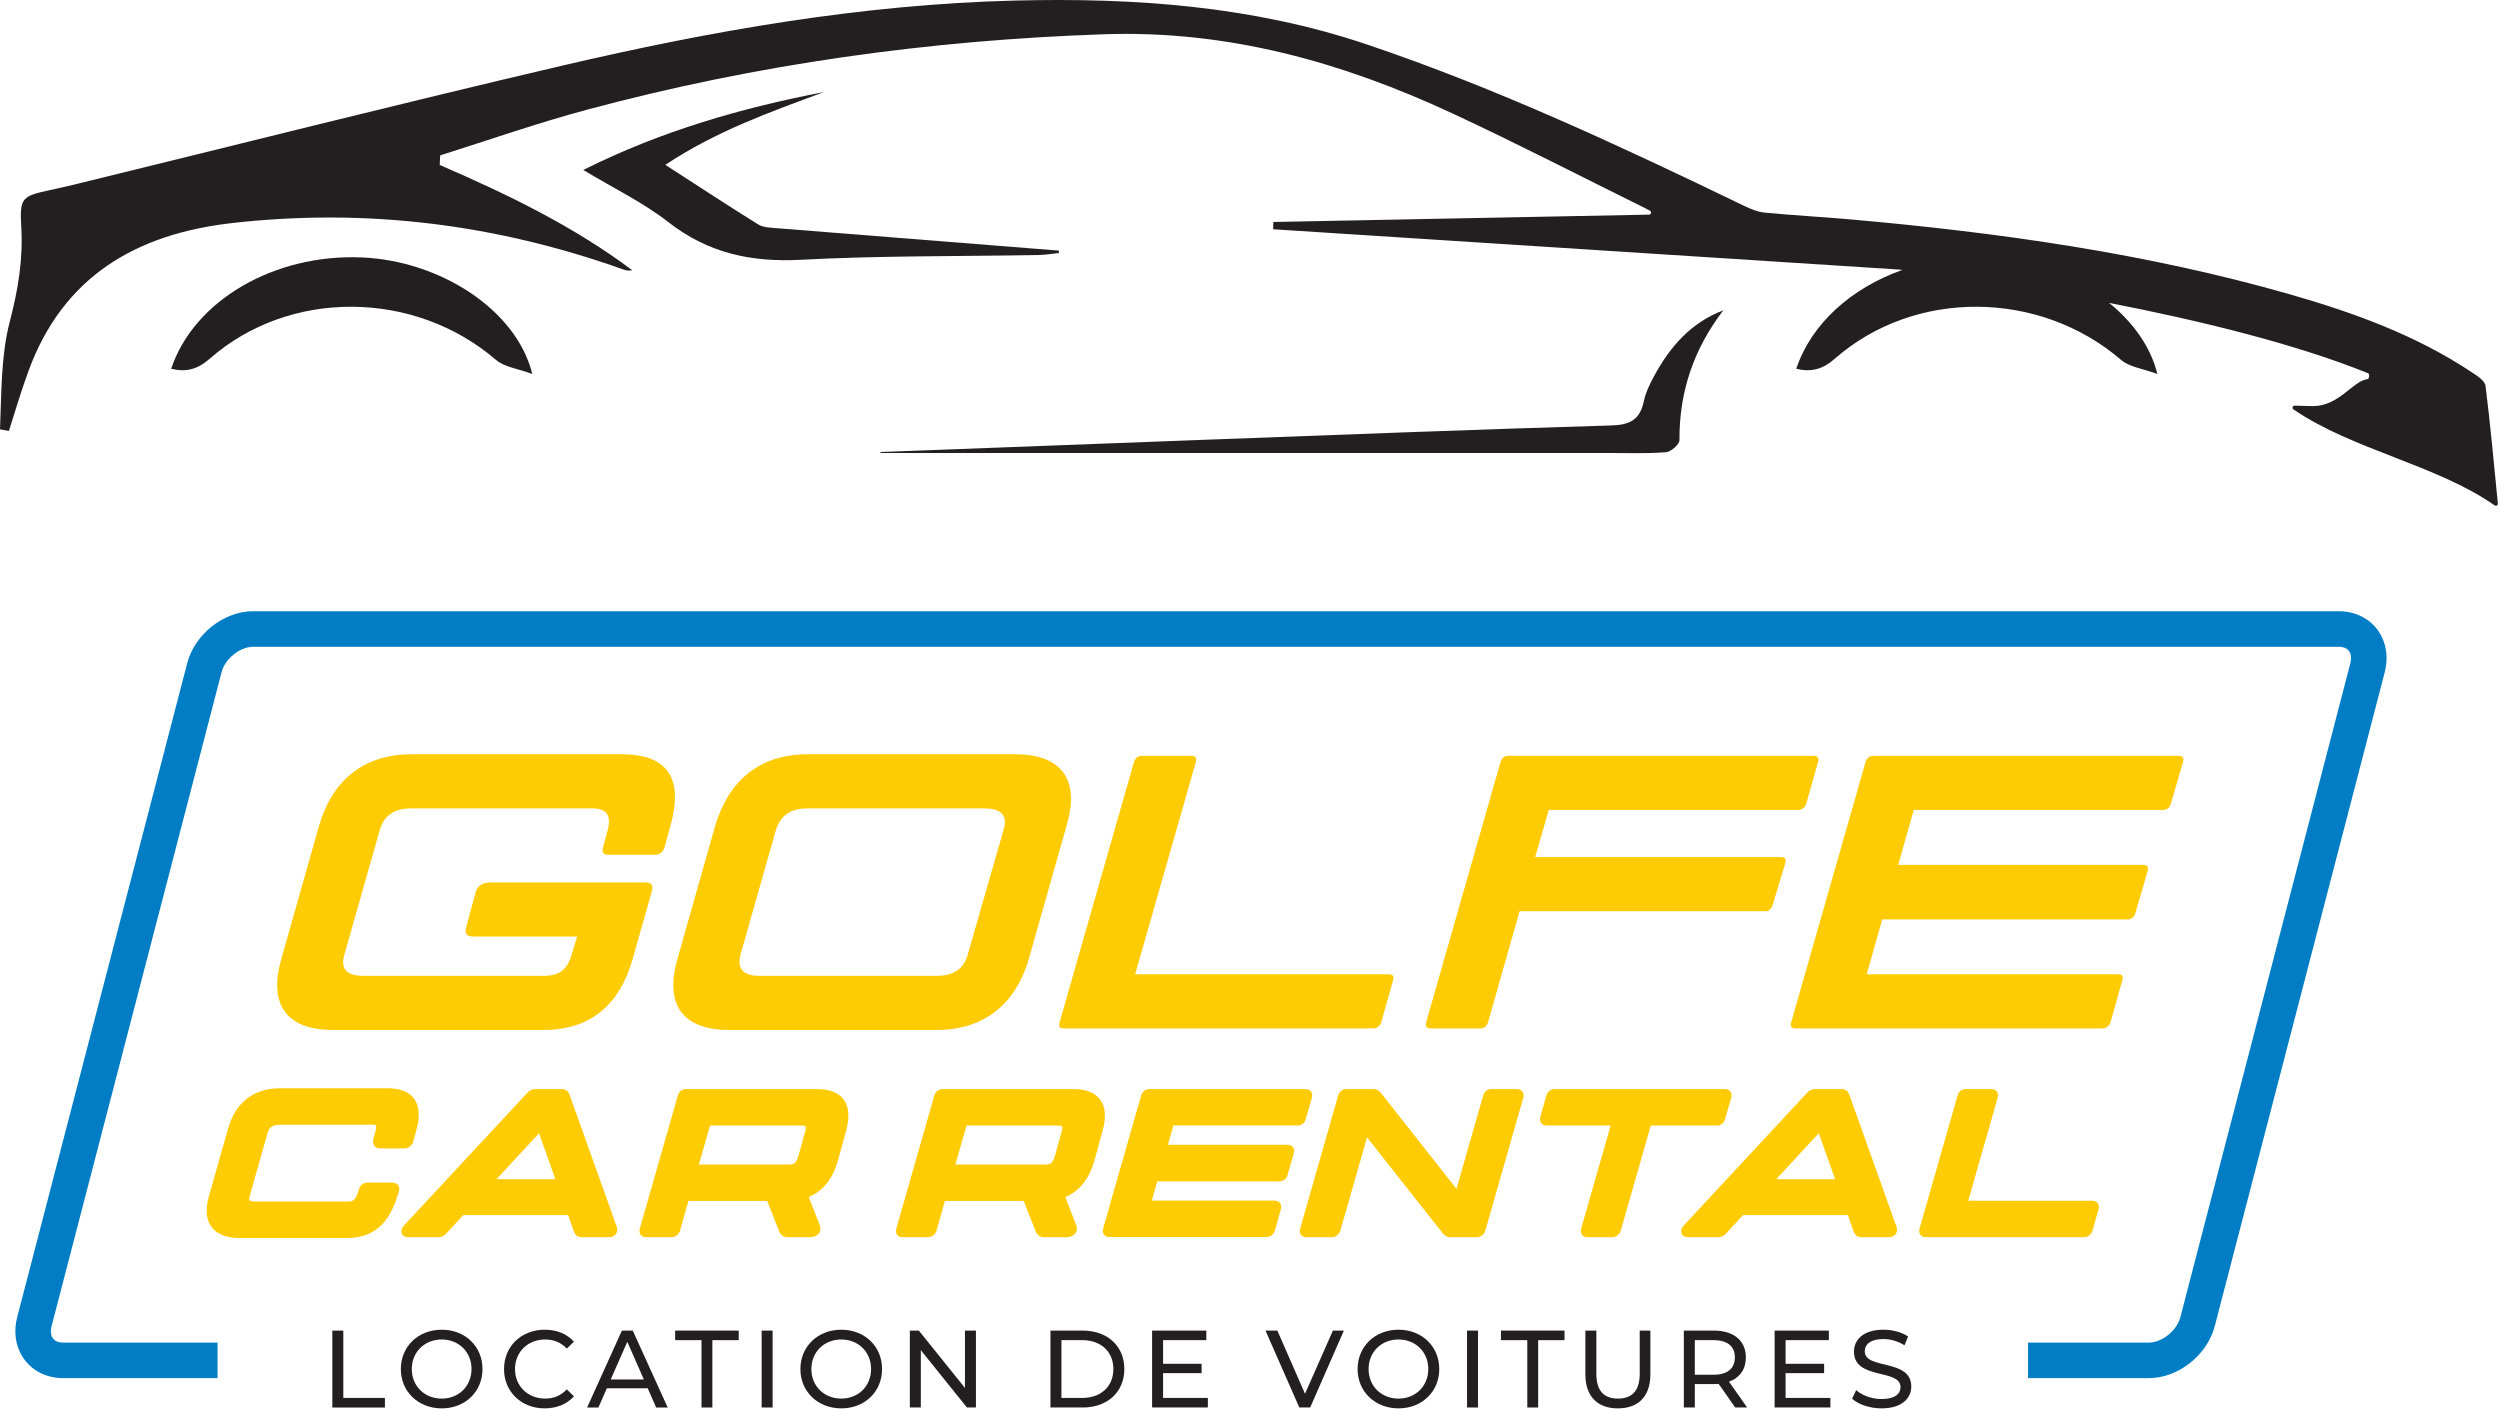 <?xml version="1.0" encoding="UTF-8" standalone="no"?><!DOCTYPE svg PUBLIC "-//W3C//DTD SVG 1.1//EN" "http://www.w3.org/Graphics/SVG/1.1/DTD/svg11.dtd"><svg width="100%" height="100%" viewBox="0 0 784 442" version="1.1" xmlns="http://www.w3.org/2000/svg" xmlns:xlink="http://www.w3.org/1999/xlink" xml:space="preserve" xmlns:serif="http://www.serif.com/" style="fill-rule:evenodd;clip-rule:evenodd;stroke-linejoin:round;stroke-miterlimit:2;"><g><path d="M104.219,417.274l3.443,-0l-0,21.12l13.047,-0l-0,2.997l-16.49,0l0,-24.117Z" style="fill:#231f20;fill-rule:nonzero;"/><path d="M147.87,429.332c-0,-5.339 -3.993,-9.268 -9.329,-9.268c-5.404,-0 -9.399,3.929 -9.399,9.268c0,5.34 3.995,9.269 9.399,9.269c5.336,-0 9.329,-3.929 9.329,-9.269m-22.168,0c-0,-7.063 5.438,-12.334 12.839,-12.334c7.333,0 12.771,5.237 12.771,12.334c0,7.098 -5.438,12.334 -12.771,12.334c-7.401,0 -12.839,-5.27 -12.839,-12.334" style="fill:#231f20;fill-rule:nonzero;"/><path d="M158.06,429.332c-0,-7.131 5.439,-12.334 12.771,-12.334c3.718,0 6.954,1.274 9.158,3.756l-2.239,2.171c-1.859,-1.965 -4.131,-2.861 -6.781,-2.861c-5.438,-0 -9.467,3.929 -9.467,9.268c0,5.34 4.029,9.269 9.467,9.269c2.65,-0 4.922,-0.931 6.781,-2.895l2.239,2.171c-2.204,2.48 -5.44,3.789 -9.192,3.789c-7.298,0 -12.737,-5.203 -12.737,-12.334" style="fill:#231f20;fill-rule:nonzero;"/><path d="M201.916,432.605l-5.198,-11.817l-5.199,11.817l10.397,0Zm1.205,2.757l-12.807,-0l-2.65,6.029l-3.545,0l10.911,-24.117l3.409,-0l10.948,24.117l-3.616,0l-2.65,-6.029Z" style="fill:#231f20;fill-rule:nonzero;"/><path d="M219.989,420.271l-8.262,-0l0,-2.998l19.932,0l-0,2.998l-8.262,-0l0,21.12l-3.408,-0l-0,-21.12Z" style="fill:#231f20;fill-rule:nonzero;"/><rect x="238.853" y="417.274" width="3.442" height="24.118" style="fill:#231f20;"/><path d="M273.174,429.332c0,-5.339 -3.993,-9.268 -9.328,-9.268c-5.405,-0 -9.4,3.929 -9.4,9.268c0,5.34 3.995,9.269 9.4,9.269c5.335,-0 9.328,-3.929 9.328,-9.269m-22.17,0c0,-7.063 5.44,-12.334 12.842,-12.334c7.332,0 12.77,5.237 12.77,12.334c0,7.098 -5.438,12.334 -12.77,12.334c-7.402,0 -12.842,-5.27 -12.842,-12.334" style="fill:#231f20;fill-rule:nonzero;"/><path d="M306.05,417.274l-0,24.117l-2.824,0l-14.458,-17.985l0,17.985l-3.442,0l0,-24.117l2.822,-0l14.46,17.984l-0,-17.984l3.442,-0Z" style="fill:#231f20;fill-rule:nonzero;"/><path d="M339.372,438.393c5.956,0 9.777,-3.652 9.777,-9.061c0,-5.408 -3.821,-9.061 -9.777,-9.061l-6.506,0l-0,18.122l6.506,0Zm-9.948,-21.12l10.154,0c7.746,0 13.013,4.893 13.013,12.059c0,7.167 -5.267,12.059 -13.013,12.059l-10.154,0l-0,-24.118Z" style="fill:#231f20;fill-rule:nonzero;"/><path d="M378.787,438.393l-0,2.998l-17.487,0l-0,-24.118l17.006,0l0,2.998l-13.564,0l-0,7.408l12.083,-0l-0,2.928l-12.083,0l-0,7.786l14.045,0Z" style="fill:#231f20;fill-rule:nonzero;"/><path d="M421.44,417.274l-10.568,24.117l-3.41,0l-10.603,-24.117l3.719,-0l8.674,19.811l8.744,-19.811l3.444,-0Z" style="fill:#231f20;fill-rule:nonzero;"/><path d="M447.912,429.332c0,-5.339 -3.993,-9.268 -9.33,-9.268c-5.403,-0 -9.396,3.929 -9.396,9.268c0,5.34 3.993,9.269 9.396,9.269c5.337,-0 9.33,-3.929 9.33,-9.269m-22.169,0c-0,-7.063 5.439,-12.334 12.839,-12.334c7.334,0 12.774,5.237 12.774,12.334c-0,7.098 -5.44,12.334 -12.774,12.334c-7.4,0 -12.839,-5.27 -12.839,-12.334" style="fill:#231f20;fill-rule:nonzero;"/><rect x="460.064" y="417.274" width="3.444" height="24.118" style="fill:#231f20;"/><path d="M478.962,420.271l-8.261,-0l-0,-2.998l19.931,0l0,2.998l-8.261,-0l-0,21.12l-3.409,-0l0,-21.12Z" style="fill:#231f20;fill-rule:nonzero;"/><path d="M497.173,430.986l0,-13.712l3.444,-0l-0,13.574c-0,5.341 2.444,7.752 6.781,7.752c4.338,-0 6.817,-2.411 6.817,-7.752l0,-13.574l3.338,-0l-0,13.712c-0,6.994 -3.82,10.681 -10.188,10.681c-6.335,-0 -10.192,-3.687 -10.192,-10.681" style="fill:#231f20;fill-rule:nonzero;"/><path d="M544.059,425.68c-0,-3.445 -2.306,-5.409 -6.712,-5.409l-5.853,0l0,10.853l5.853,0c4.406,0 6.712,-1.999 6.712,-5.444m0.103,15.711l-5.199,-7.407c-0.48,0.033 -0.998,0.069 -1.514,0.069l-5.955,-0l0,7.338l-3.444,0l0,-24.117l9.399,-0c6.266,-0 10.054,3.17 10.054,8.406c-0,3.722 -1.93,6.409 -5.303,7.615l5.714,8.096l-3.752,0Z" style="fill:#231f20;fill-rule:nonzero;"/><path d="M574.008,438.393l-0,2.998l-17.487,0l-0,-24.118l17.006,0l0,2.998l-13.564,0l-0,7.408l12.083,-0l-0,2.928l-12.083,0l-0,7.786l14.045,0Z" style="fill:#231f20;fill-rule:nonzero;"/><path d="M580.823,438.635l1.274,-2.688c1.79,1.62 4.855,2.791 7.951,2.791c4.166,-0 5.956,-1.62 5.956,-3.72c-0,-5.893 -14.596,-2.172 -14.596,-11.13c-0,-3.72 2.892,-6.89 9.227,-6.89c2.823,0 5.748,0.758 7.744,2.136l-1.135,2.757c-2.1,-1.345 -4.475,-1.964 -6.609,-1.964c-4.096,0 -5.853,1.723 -5.853,3.825c0,5.891 14.596,2.204 14.596,11.058c0,3.686 -2.961,6.856 -9.33,6.856c-3.683,0 -7.297,-1.24 -9.225,-3.031" style="fill:#231f20;fill-rule:nonzero;"/><path d="M88.242,300.652l11.836,-41.766c4.027,-13.923 13.789,-22.348 28.92,-22.348l66.137,-0c15.008,-0 19.035,8.425 15.13,22.348l-1.952,7.083c-0.244,0.978 -1.342,2.076 -2.685,2.076l-15.253,0c-1.22,0 -1.586,-1.098 -1.342,-2.076l1.464,-5.374c1.343,-5.005 -0.244,-7.082 -4.881,-7.082l-56.74,-0c-4.515,-0 -8.298,1.709 -9.762,6.716l-11.104,39.08c-1.464,5.007 1.342,6.716 5.857,6.716l56.741,0c4.515,0 7.321,-1.709 8.664,-6.716l1.708,-5.618l-32.58,0c-2.075,0 -2.807,-0.976 -2.197,-2.931l2.929,-10.869c0.61,-2.32 2.44,-3.174 4.881,-3.174l48.441,-0c1.954,-0 2.442,0.976 1.954,2.808l-5.979,21.127c-3.905,13.923 -12.813,22.348 -27.943,22.348l-66.015,0c-15.13,0 -20.256,-8.425 -16.229,-22.348" style="fill:#ffcb03;fill-rule:nonzero;"/><path d="M293.858,306.026c4.515,-0 8.298,-1.71 9.64,-6.717l11.226,-39.08c1.586,-5.007 -1.464,-6.716 -5.979,-6.716l-55.641,-0c-4.517,-0 -8.177,1.709 -9.764,6.716l-11.104,39.08c-1.342,5.007 1.465,6.717 5.98,6.717l55.642,-0Zm-81.389,-5.374l11.836,-41.766c4.149,-13.922 13.789,-22.348 28.921,-22.348l65.036,-0c15.131,-0 20.38,8.426 16.229,22.348l-11.836,41.766c-4.026,13.923 -13.788,22.348 -28.919,22.348l-65.038,0c-15.131,0 -20.256,-8.425 -16.229,-22.348" style="fill:#ffcb03;fill-rule:nonzero;"/><path d="M436.878,307.369l-3.66,13.068c-0.366,1.22 -1.342,2.075 -2.562,2.075l-97.253,0c-1.22,0 -1.464,-0.732 -1.098,-1.953l23.306,-81.579c0.366,-1.221 1.22,-1.954 2.44,-1.954l15.619,0c1.219,0 1.709,0.733 1.341,1.954l-19.034,66.557l79.559,0c1.22,0 1.708,0.611 1.342,1.832" style="fill:#ffcb03;fill-rule:nonzero;"/><path d="M570.134,238.98l-3.661,12.946c-0.366,1.221 -1.342,2.075 -2.562,2.075l-78.217,0l-4.271,14.777l77.118,0c1.22,0 1.708,0.611 1.342,1.832l-3.904,12.944c-0.366,1.344 -1.098,2.199 -2.318,2.199l-77.119,0l-9.884,34.804c-0.366,1.223 -1.22,1.955 -2.44,1.955l-15.619,0c-1.22,0 -1.709,-0.732 -1.342,-1.955l23.306,-81.577c0.366,-1.221 1.22,-1.954 2.44,-1.954l95.789,0c1.22,0 1.708,0.611 1.342,1.954" style="fill:#ffcb03;fill-rule:nonzero;"/><path d="M684.599,238.98l-3.783,12.946c-0.244,1.221 -1.22,2.075 -2.44,2.075l-78.217,0l-4.881,17.219l76.874,0c1.22,0 1.708,0.611 1.342,1.955l-3.782,12.944c-0.244,1.343 -1.22,2.198 -2.441,2.198l-76.996,-0l-4.881,17.22l78.827,0c1.22,0 1.708,0.611 1.342,1.832l-3.659,13.066c-0.366,1.222 -1.342,2.077 -2.565,2.077l-96.397,0c-1.22,0 -1.587,-0.732 -1.22,-1.955l23.306,-81.577c0.366,-1.221 1.22,-1.954 2.44,-1.954l95.79,0c1.219,0 1.707,0.611 1.341,1.954" style="fill:#ffcb03;fill-rule:nonzero;"/><path d="M122.932,370.867l-7.609,-0c-1.365,-0 -2.398,0.8 -2.739,2.065l-0.327,0.98c-0.795,2.672 -1.834,2.884 -3.108,2.884l-29.188,0c-1.043,0 -1.574,-0.212 -1.722,-0.41c-0.144,-0.191 -0.125,-0.662 0.051,-1.268l5.673,-19.964c0.332,-1.137 1.05,-2.443 3.669,-2.443l29.001,-0c0.841,-0 1.19,0.166 1.265,0.263c0.093,0.121 0.175,0.597 -0.098,1.618l-0.756,2.774c-0.182,0.729 -0.047,1.457 0.375,1.995c0.391,0.502 0.976,0.778 1.646,0.778l7.796,0c1.417,0 2.453,-1.084 2.7,-2.072l0.996,-3.614c1.222,-4.359 0.972,-7.719 -0.745,-9.985c-1.603,-2.115 -4.4,-3.188 -8.314,-3.188l-33.804,0c-8.068,0 -13.787,4.41 -16.106,12.425l-6.048,21.342c-1.201,4.151 -0.923,7.434 0.823,9.76c1.704,2.27 4.664,3.421 8.795,3.421l33.616,0c8.101,0 13.157,-4.237 15.9,-13.301l0.45,-1.351c0.283,-0.945 -0.043,-1.581 -0.263,-1.875c-0.283,-0.381 -0.847,-0.834 -1.929,-0.834" style="fill:#ffcb03;fill-rule:nonzero;"/><path d="M174.17,369.806l-18.473,-0l13.348,-14.426l5.125,14.426Zm4.476,-26.411c-0.241,-0.605 -0.744,-1.865 -2.4,-1.865l-8.357,-0c-1.288,-0 -2.123,0.735 -2.755,1.438l-38.523,41.432c-0.973,1.151 -0.775,2.064 -0.569,2.507c0.31,0.671 0.986,1.071 1.806,1.071l9.73,-0c1.302,-0 2.152,-0.823 2.757,-1.565l4.955,-5.364l32.853,0l1.736,4.899c0.24,0.659 0.738,2.03 2.416,2.03l8.857,-0c0.794,-0 1.537,-0.365 1.989,-0.977c0.438,-0.593 0.555,-1.365 0.305,-2.174l-14.8,-41.432Z" style="fill:#ffcb03;fill-rule:nonzero;"/><path d="M252.554,354.649l-2.222,8.037c-0.723,2.123 -1.399,2.501 -2.938,2.501l-28.234,-0l3.513,-12.225l28.526,-0c1.216,-0 1.436,0.268 1.445,0.279c0.074,0.096 0.15,0.517 -0.09,1.408m3.572,-13.119l-40.977,-0c-1.215,-0 -2.198,0.759 -2.57,1.997l-11.907,41.68c-0.242,0.806 -0.166,1.484 0.228,2.013c0.212,0.283 0.706,0.758 1.652,0.758l7.982,-0c1.254,-0 2.336,-0.796 2.697,-2.001l2.647,-9.359l24.717,-0l3.697,9.392c0.177,0.487 0.714,1.968 2.666,1.968l7.172,-0c1.129,-0 2.181,-0.497 2.744,-1.298c0.453,-0.641 0.561,-1.431 0.285,-2.202l-3.538,-9.096c4.345,-1.774 7.389,-5.506 9.072,-11.138l2.617,-9.545c1.209,-4.313 0.947,-7.656 -0.78,-9.935c-1.626,-2.146 -4.452,-3.234 -8.404,-3.234" style="fill:#ffcb03;fill-rule:nonzero;"/><path d="M332.995,354.649l-2.223,8.037c-0.723,2.123 -1.399,2.501 -2.938,2.501l-28.234,-0l3.513,-12.225l28.527,-0c1.215,-0 1.435,0.268 1.444,0.279c0.074,0.096 0.15,0.517 -0.089,1.408m11.975,-9.885c-1.625,-2.146 -4.452,-3.234 -8.404,-3.234l-40.977,-0c-1.215,-0 -2.198,0.759 -2.57,1.997l-11.907,41.68c-0.242,0.806 -0.166,1.484 0.228,2.013c0.212,0.283 0.706,0.758 1.652,0.758l7.982,-0c1.254,-0 2.336,-0.796 2.697,-2.001l2.647,-9.359l24.717,-0l3.697,9.392c0.178,0.487 0.714,1.968 2.666,1.968l7.172,-0c1.129,-0 2.181,-0.497 2.744,-1.298c0.453,-0.641 0.562,-1.431 0.285,-2.202l-3.537,-9.096c4.344,-1.774 7.388,-5.506 9.071,-11.138l2.618,-9.545c1.208,-4.313 0.946,-7.656 -0.781,-9.935" style="fill:#ffcb03;fill-rule:nonzero;"/><path d="M406.906,352.952c1.272,-0 2.341,-0.891 2.567,-2.05l1.934,-6.611l0.006,-0.022c0.268,-0.973 -0.006,-1.607 -0.279,-1.967c-0.269,-0.353 -0.788,-0.772 -1.734,-0.772l-48.958,0c-1.217,0 -2.2,0.759 -2.57,1.995l-11.908,41.645c-0.294,0.976 -0.027,1.621 0.248,1.99c0.216,0.293 0.725,0.781 1.693,0.781l49.272,-0c1.206,-0 2.262,-0.82 2.634,-2.065l1.865,-6.651c0.279,-0.93 0.016,-1.556 -0.253,-1.916c-0.269,-0.361 -0.79,-0.791 -1.752,-0.791l-38.469,-0l1.714,-6.041l38.315,0c1.29,0 2.359,-0.926 2.568,-2.112l1.94,-6.636c0.266,-0.973 -0.008,-1.606 -0.281,-1.966c-0.271,-0.352 -0.788,-0.77 -1.733,-0.77l-37.47,-0l1.714,-6.041l38.937,-0Z" style="fill:#ffcb03;fill-rule:nonzero;"/><path d="M475.687,341.53l-7.984,-0c-1.214,-0 -2.197,0.757 -2.571,1.997l-8.382,29.301l-23.685,-30.079c-0.449,-0.515 -1.065,-1.219 -2.409,-1.219l-8.418,-0c-1.217,-0 -2.2,0.759 -2.571,1.997l-11.909,41.688c-0.24,0.802 -0.162,1.477 0.229,2.005c0.212,0.283 0.706,0.758 1.652,0.758l7.984,-0c1.253,-0 2.334,-0.795 2.695,-1.996l8.382,-29.305l23.747,30.081c0.516,0.59 1.17,1.22 2.409,1.22l8.233,-0c1.254,-0 2.337,-0.796 2.696,-1.998l11.905,-41.676c0.301,-1 -0.035,-1.664 -0.262,-1.97c-0.225,-0.3 -0.746,-0.804 -1.741,-0.804" style="fill:#ffcb03;fill-rule:nonzero;"/><path d="M540.984,350.909l1.935,-6.616l0.007,-0.025c0.266,-0.974 -0.007,-1.606 -0.282,-1.967c-0.269,-0.351 -0.786,-0.771 -1.732,-0.771l-53.387,0c-1.205,0 -2.188,0.783 -2.569,2.055l-1.934,6.68l-0.047,0.244c-0.032,0.318 -0.118,1.162 0.475,1.82c0.38,0.419 0.912,0.632 1.581,0.632l20.065,0l-9.223,32.246c-0.241,0.808 -0.164,1.484 0.23,2.014c0.21,0.282 0.704,0.758 1.65,0.758l7.797,-0c1.253,-0 2.334,-0.796 2.696,-1.998l9.441,-33.02l20.73,0c1.276,0 2.346,-0.893 2.567,-2.052" style="fill:#ffcb03;fill-rule:nonzero;"/><path d="M575.499,369.806l-18.473,-0l13.348,-14.426l5.125,14.426Zm4.476,-26.413c-0.241,-0.604 -0.746,-1.863 -2.4,-1.863l-8.357,-0c-1.288,-0 -2.123,0.735 -2.753,1.438l-38.525,41.432c-0.973,1.151 -0.775,2.064 -0.569,2.507c0.31,0.671 0.986,1.071 1.805,1.071l9.731,-0c1.304,-0 2.153,-0.823 2.757,-1.565l4.955,-5.364l32.853,0l1.737,4.899c0.24,0.659 0.738,2.03 2.415,2.03l8.857,-0c0.792,-0 1.536,-0.365 1.987,-0.976c0.438,-0.592 0.557,-1.363 0.307,-2.175l-14.8,-41.434Z" style="fill:#ffcb03;fill-rule:nonzero;"/><path d="M657.834,377.337c-0.269,-0.36 -0.789,-0.79 -1.751,-0.79l-38.839,0l9.223,-32.246c0.298,-1 -0.039,-1.662 -0.267,-1.968c-0.223,-0.3 -0.745,-0.803 -1.738,-0.803l-7.984,-0c-1.217,-0 -2.2,0.759 -2.571,1.997l-11.904,41.678c-0.243,0.806 -0.168,1.484 0.226,2.015c0.211,0.283 0.704,0.758 1.652,0.758l49.707,-0c1.206,-0 2.262,-0.821 2.634,-2.067l1.869,-6.668c0.272,-0.923 0.012,-1.546 -0.257,-1.906" style="fill:#ffcb03;fill-rule:nonzero;"/><path d="M673.852,432.185l-37.852,-0l-0,-11.151l37.852,-0c4.177,-0 8.811,-3.732 9.916,-7.986l53.295,-205.034c0.416,-1.602 0.254,-2.992 -0.46,-3.914c-0.807,-1.046 -2.152,-1.264 -3.135,-1.264l-654.071,0c-4.178,0 -8.812,3.73 -9.918,7.986l-53.295,205.032c-0.416,1.602 -0.253,2.992 0.46,3.915c0.807,1.045 2.152,1.265 3.136,1.265l48.443,-0l0,11.151l-48.443,-0c-4.848,-0 -9.205,-2.039 -11.952,-5.596c-2.827,-3.661 -3.712,-8.596 -2.428,-13.541l53.297,-205.034c2.379,-9.157 11.471,-16.331 20.7,-16.331l654.071,0c4.847,0 9.203,2.039 11.95,5.596c2.83,3.661 3.714,8.597 2.43,13.543l-53.295,205.032c-2.381,9.158 -11.474,16.331 -20.701,16.331" style="fill:#007dc5;fill-rule:nonzero;"/><path d="M332.024,79.358c0.026,-0.256 0.053,-0.51 0.079,-0.766c-29.568,-2.34 -59.138,-4.669 -88.704,-7.049c-1.905,-0.153 -4.089,-0.204 -5.614,-1.153c-9.502,-5.907 -18.853,-12.056 -29.139,-18.697c16.018,-10.631 32.931,-16.581 49.745,-22.824c-25.803,4.975 -50.873,12.131 -75.481,24.428c9.621,5.803 18.794,10.202 26.625,16.318c12.509,9.773 26.044,12.679 41.666,11.851c24.787,-1.313 49.657,-1.046 74.491,-1.491c2.114,-0.037 4.221,-0.403 6.332,-0.617" style="fill:#231f20;fill-rule:nonzero;"/><path d="M518.813,117.78c-1.38,2.54 -2.717,5.25 -3.308,8.045c-1.21,5.711 -4.246,7.419 -10.124,7.593c-43.063,1.275 -86.117,2.962 -129.172,4.555c-33.351,1.234 -66.7,2.52 -100.05,3.783c-0.015,0.102 -0.028,0.205 -0.043,0.308c76.103,-0 152.203,-0 228.306,-0.003c6.018,-0.001 12.057,0.228 18.042,-0.241c1.56,-0.122 4.223,-2.479 4.215,-3.795c-0.101,-15.161 4.488,-28.604 13.746,-40.698c-10.102,3.815 -16.647,11.329 -21.612,20.453" style="fill:#231f20;fill-rule:nonzero;"/><path d="M113.299,80.723c-27.376,-1.112 -52.518,13.565 -59.615,34.92c4.621,1.125 8.232,0.232 12.067,-3.133c25.094,-22.031 64.272,-21.585 89.791,0.359c2.628,2.259 6.811,2.708 11.373,4.405c-4.874,-20.009 -28.782,-35.542 -53.616,-36.551" style="fill:#231f20;fill-rule:nonzero;"/><path d="M779.459,120.99c-0.202,-1.595 -2.647,-3.144 -4.346,-4.274c-17.502,-11.625 -37.01,-18.688 -57.01,-24.416c-44.951,-12.871 -91.022,-19.337 -137.474,-23.47c-9.086,-0.809 -18.201,-1.286 -27.28,-2.161c-2.222,-0.215 -4.459,-1.178 -6.511,-2.171c-38.613,-18.655 -77.432,-36.808 -118.147,-50.549c-35.85,-12.097 -72.886,-14.704 -110.322,-13.779c-48.151,1.19 -95.358,9.498 -142.086,20.421c-51.175,11.964 -102.134,24.854 -153.19,37.333c-2.449,0.599 -4.914,1.136 -7.377,1.674c-8.736,1.906 -9.592,2.299 -9.049,11.466c0.608,10.273 -0.982,19.753 -3.603,29.807c-2.811,10.791 -2.567,22.378 -3.064,33.773c1.653,0.292 1.142,0.202 2.797,0.493c1.959,-6.275 3.862,-12.572 6.116,-18.74c10.882,-29.788 33.901,-43.062 63.948,-46.455c41.994,-4.744 82.84,0.351 122.595,14.568c0.851,0.304 1.758,0.455 2.821,0.241c-18.563,-13.928 -39.263,-23.866 -60.385,-33.027c0.076,-1.487 0.078,-1.514 0.154,-2.999c15.374,-4.866 30.624,-10.19 46.183,-14.364c53.073,-14.242 107.106,-21.763 162.072,-23.621c38.713,-1.307 74.506,8.711 109.013,24.748c20.399,9.478 40.398,19.813 60.573,29.773c0.5,0.246 0.988,0.518 1.574,0.852c0.563,0.321 0.344,1.182 -0.304,1.196c-39.767,0.776 -78.841,1.541 -117.836,2.303c-0.032,1.462 -0.018,0.824 -0.051,2.285c65.368,4.208 130.734,8.416 196.102,12.625c0,-0 0.409,0.047 1.172,0.139c-15.926,5.642 -28.534,16.846 -33.231,30.983c4.621,1.124 8.23,0.232 12.065,-3.135c25.096,-22.03 64.272,-21.584 89.791,0.359c2.628,2.261 6.813,2.708 11.375,4.407c-2.07,-8.494 -7.577,-16.174 -15.121,-22.287c27.299,5.311 57.916,12.648 81.132,22.027c0.256,0.104 0.414,0.362 0.395,0.638l-0.045,0.653c-0.022,0.304 -0.241,0.571 -0.543,0.608c-4.513,0.563 -8.827,8.448 -17.056,8.448c-1.692,-0 -3.123,-0.111 -5.712,-0.153c-0.627,-0.011 -0.904,0.806 -0.385,1.16c18.51,12.692 44.931,17.406 63.126,30.127c0.448,0.312 1.048,-0.043 0.995,-0.587c-1.314,-13.224 -2.372,-25.099 -3.871,-36.919" style="fill:#231f20;fill-rule:nonzero;"/></g></svg>